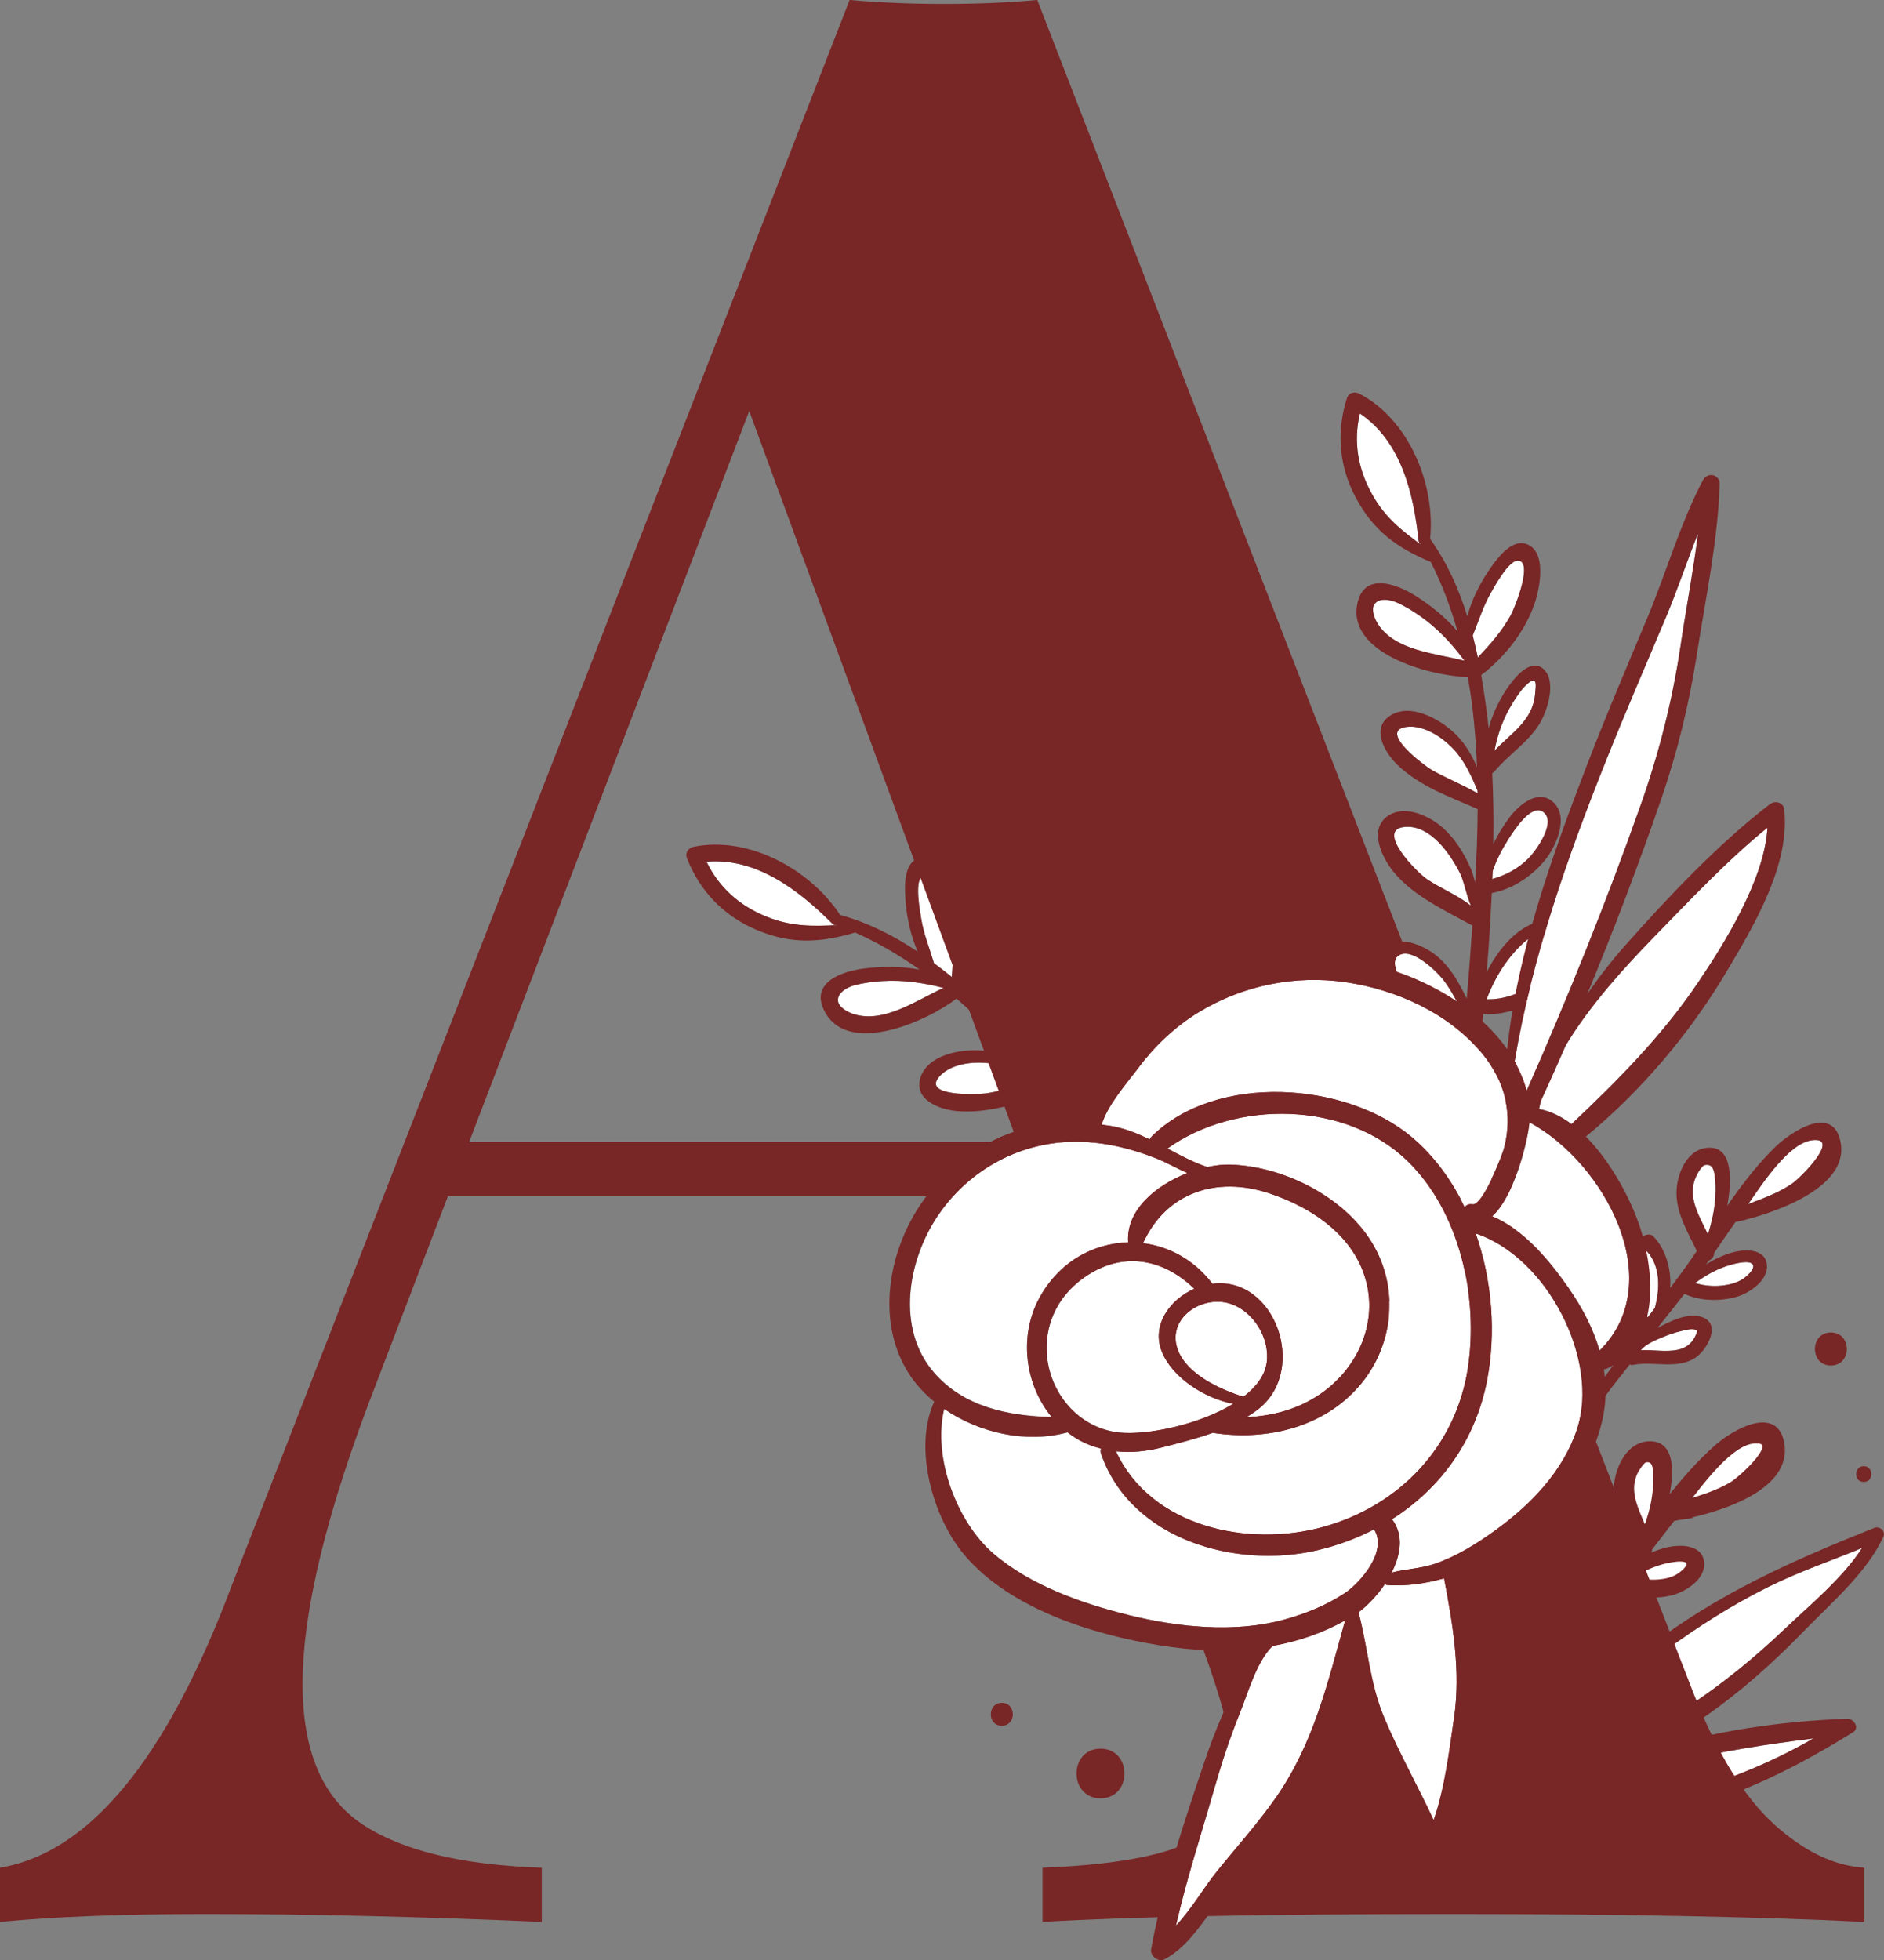 <?xml version="1.0" encoding="UTF-8"?> <svg xmlns="http://www.w3.org/2000/svg" xmlns:xlink="http://www.w3.org/1999/xlink" xmlns:xodm="http://www.corel.com/coreldraw/odm/2003" xml:space="preserve" width="36.185mm" height="37.633mm" version="1.1" style="shape-rendering:geometricPrecision; text-rendering:geometricPrecision; image-rendering:optimizeQuality; fill-rule:evenodd; clip-rule:evenodd" viewBox="0 0 349.66 363.65"><rect x="0" y="0" width="349.66" height="363.65" fill="#808080" stroke="none"/> <defs> <style type="text/css"> .str0 {stroke:#792626;stroke-width:0.74;stroke-miterlimit:22.926} .fil1 {fill:#792626;fill-rule:nonzero} .fil0 {fill:white;fill-rule:nonzero} </style> </defs> <g id="Слой_x0020_1">  <g id="_2621974092544"> <path class="fil0" d="M313.23 316.65c6.43,-4.2 12.46,-9.16 18.01,-14.44 4.28,-4.07 10.83,-9.46 14.34,-15.01 -5.77,2.39 -11.69,4.39 -17.31,7.18 -6.84,3.4 -13.3,7.49 -19.43,12.03 -11.41,8.45 -24.16,19.05 -31.02,31.89 4.78,-3.1 9.03,-7.02 14,-9.9 7.05,-4.08 14.58,-7.3 21.4,-11.76z"></path> <path class="fil0" d="M287.17 335.95c7.32,-1.39 15.37,-1 22.45,-2.68 9.4,-2.23 18.53,-5.92 26.95,-10.73 -17.22,2.14 -34.04,5.14 -49.4,13.41z"></path> <path class="fil1" d="M309.62 333.27c-7.08,1.68 -15.13,1.29 -22.45,2.68 15.36,-8.26 32.18,-11.26 49.4,-13.41 -8.42,4.81 -17.55,8.49 -26.95,10.73zm-0.78 -26.85c6.13,-4.54 12.59,-8.63 19.43,-12.03 5.62,-2.79 11.54,-4.8 17.31,-7.18 -3.52,5.54 -10.07,10.94 -14.34,15.01 -5.55,5.28 -11.58,10.25 -18.01,14.44 -6.83,4.46 -14.36,7.68 -21.4,11.76 -4.97,2.88 -9.22,6.8 -14,9.9 6.86,-12.85 19.61,-23.44 31.02,-31.89zm33.92 12.47c-11.89,0.42 -25.11,2.22 -37.35,6.21 3.67,-1.99 7.3,-4.05 10.74,-6.42 6.71,-4.62 12.91,-10.15 18.58,-16 5.03,-5.19 11.79,-10.92 14.82,-17.58 0.47,-1.04 -0.72,-2.01 -1.69,-1.63 -15.2,6.08 -29.15,12.23 -42.21,22.34 -6.13,4.74 -11.96,9.92 -17.21,15.62 -4.81,5.22 -10.61,11.43 -12.95,18.27 -0.03,0.01 -0.06,0.03 -0.09,0.05 -0.63,0.35 -0.42,1.35 0.37,1.25 1.31,-0.17 2.57,-0.55 3.81,-1.02 0.17,0.11 0.39,0.16 0.65,0.11 11.51,-2.42 23.2,-1.7 34.6,-5.02 10.39,-3.03 19.87,-7.99 29.04,-13.65 1.39,-0.86 0.13,-2.61 -1.12,-2.56z"></path> <path class="fil0" d="M306.94 277.92c0.21,-1.41 0.35,-2.86 0.27,-4.29 -0.05,-0.97 -0.01,-2.98 -1.78,-2.68 -0.49,0.09 -1.23,1.2 -1.46,1.58 -2.38,3.85 -0.15,7.56 1.35,11.28 0.01,-0.02 0.02,-0.03 0.04,-0.05 0.69,-1.89 1.28,-3.8 1.59,-5.84z"></path> <path class="fil0" d="M325.49 267.44c-4.25,0.35 -9.36,7.26 -12.41,11.17 2.82,-0.92 5.56,-1.69 8.25,-3.29 1.86,-1.1 9.79,-8.35 4.16,-7.88z"></path> <path class="fil0" d="M307.88 293.41c1.17,-0.1 2.38,-0.37 3.41,-0.95 0.63,-0.36 2.26,-1.56 2.1,-2.42 -0.28,-1.39 -4.46,-0.3 -5.11,-0.11 -2.09,0.61 -4.02,1.58 -5.82,2.77 1.73,0.62 3.55,0.87 5.43,0.71z"></path> <path class="fil0" d="M298.56 304.88c1.6,-0.24 2.85,-1.19 3.53,-2.67 0.3,-0.66 0.35,-0.6 -0.01,-0.82 -0.63,-0.4 -2.1,-0.04 -2.76,0.07 -1.23,0.21 -2.45,0.57 -3.61,0.99 -1,0.36 -3.1,1.06 -4.01,2.14 2.29,0.01 4.57,0.64 6.86,0.3z"></path> <path class="fil0" d="M293.81 286.3c-4.41,2.3 -2.89,8.49 -0.49,12.28 0.47,-0.55 0.93,-1.12 1.41,-1.67 1.14,-3.51 1.5,-7.67 -0.92,-10.61z"></path> <path class="fil1 str0" d="M308.27 289.93c0.65,-0.19 4.83,-1.28 5.11,0.11 0.17,0.86 -1.47,2.06 -2.1,2.42 -1.03,0.59 -2.24,0.85 -3.41,0.95 -1.88,0.16 -3.7,-0.09 -5.43,-0.71 1.8,-1.19 3.73,-2.16 5.82,-2.77zm-8.95 11.53c0.66,-0.11 2.13,-0.46 2.76,-0.07 0.35,0.22 0.31,0.16 0.01,0.82 -0.68,1.48 -1.93,2.43 -3.53,2.67 -2.29,0.34 -4.57,-0.28 -6.86,-0.3 0.91,-1.08 3.01,-1.78 4.01,-2.14 1.17,-0.42 2.39,-0.78 3.61,-0.99zm-5.52 -15.16c2.42,2.94 2.06,7.09 0.92,10.61 -0.48,0.55 -0.94,1.11 -1.41,1.67 -2.4,-3.78 -3.92,-9.97 0.49,-12.28zm10.16 -13.77c0.23,-0.38 0.97,-1.49 1.46,-1.58 1.77,-0.3 1.73,1.7 1.78,2.68 0.08,1.43 -0.06,2.88 -0.27,4.29 -0.31,2.04 -0.9,3.95 -1.59,5.84 -0.01,0.01 -0.03,0.03 -0.04,0.05 -1.49,-3.71 -3.72,-7.43 -1.35,-11.28zm21.53 -5.08c5.63,-0.47 -2.3,6.78 -4.16,7.88 -2.69,1.6 -5.43,2.37 -8.25,3.29 3.05,-3.91 8.16,-10.81 12.41,-11.17zm-14.59 14.32c6.02,-0.98 20.83,-4.8 19.96,-13.39 -0.77,-7.63 -9.11,-2.75 -12.14,-0.1 -3.57,3.11 -6.63,6.71 -9.54,10.44 1.36,-5.61 1.38,-11.56 -3.62,-10.9 -3.69,0.48 -5.57,5.04 -5.67,8.28 -0.12,3.73 1.77,7.25 3.18,10.66 -0.31,0.42 -0.63,0.83 -0.94,1.24 -1.41,1.82 -2.89,3.6 -4.39,5.37 0.46,-3.49 -0.45,-7.26 -2.58,-9.75 -0.32,-0.38 -0.91,-0.45 -1.36,-0.34 -7.83,1.98 -6.82,12.46 -2.37,17.53 -1.38,1.66 -2.74,3.33 -4.04,5.06 -2.37,3.14 -8,8.81 -8.07,13.13 -0.01,0.9 1.41,1.06 1.58,0.16 0.71,-3.74 6.04,-9.05 8.57,-12.04 0.18,0.09 0.38,0.15 0.62,0.12 3.93,-0.59 8.39,1.5 11.96,-0.93 1.97,-1.35 4.75,-5.66 1.44,-7.18 -2.54,-1.17 -6.19,0.4 -8.49,1.53 1.78,-2.02 3.57,-4.04 5.34,-6.07 2.82,1.55 6.63,1.78 9.66,1.08 2.52,-0.58 6.35,-2.89 5.89,-5.98 -0.38,-2.54 -3.56,-2.72 -5.55,-2.41 -1.93,0.31 -3.87,1.07 -5.67,2.09 0.18,-0.24 0.37,-0.47 0.56,-0.71 0.56,-0.15 1.01,-0.64 1.05,-1.34 1.43,-1.85 2.84,-3.72 4.3,-5.55 0.11,0.01 0.21,0.02 0.34,0z"></path> <path class="fil0" d="M244.5 278.14c2.31,-0.89 4.22,-3 5.07,-5.33 0.68,-1.84 -0.48,-5.38 -2.39,-2.89 -1.35,1.78 -1.89,4.33 -2.35,6.47 -0.12,0.57 -0.25,1.16 -0.36,1.76 0.01,-0 0.02,-0.01 0.02,-0.01z"></path> <path class="fil0" d="M207.4 204.41c0.22,-1.96 -0.11,-8.81 -3.36,-8.53 -2.7,0.23 -1.94,6.35 -1.75,8.05 0.24,2.12 0.68,4.33 1.45,6.39 0.29,0.38 0.58,0.78 0.87,1.17 1.48,-2.09 2.48,-4.43 2.79,-7.07z"></path> <path class="fil0" d="M176.45 171.36c-0.29,-1.61 -3.09,-10.65 -5.4,-8.71 -1.29,1.08 -0.33,6.32 -0.08,7.81 0.48,2.85 1.55,5.48 2.36,8.22 1.12,0.83 2.22,1.69 3.31,2.57 0.26,-3.3 0.39,-6.62 -0.19,-9.9z"></path> <path class="fil0" d="M215.27 233.93c-1.85,-0.85 -3.79,-1.65 -5.77,-2.15 -1.85,-0.47 -8.71,-1.2 -9.49,1.78 -0.5,1.95 3.26,3.3 4.59,3.55 1.74,0.33 3.56,0.18 5.29,-0.14 2.42,-0.44 4.67,-1.55 7,-2.26 -0.51,-0.23 -1.02,-0.5 -1.62,-0.78z"></path> <path class="fil0" d="M186.92 179c-0.31,1.46 -0.14,3.06 0.03,4.51 0.39,3.32 1.43,6.38 3,9.25 0.29,-4.4 2.02,-8.76 -0.76,-12.89 -0.78,-1.16 -1.81,-3.03 -2.27,-0.88z"></path> <path class="fil0" d="M163.76 182.02c-1.76,0.11 -3.53,0.34 -5.23,0.79 -1.18,0.31 -3.3,1.39 -2.99,3.03 0.21,1.12 1.86,1.98 2.85,2.3 5.58,1.8 11.61,-2.5 16.71,-4.85 -3.73,-0.95 -7.45,-1.51 -11.34,-1.27z"></path> <path class="fil0" d="M185.88 214.24c-3.93,3.87 7.06,5.11 9.28,4.91 3.11,-0.28 6.32,-1.28 9.48,-1.32 -1.93,-1.02 -3.95,-2.76 -5.19,-3.32 -3.7,-1.69 -10.13,-3.64 -13.57,-0.27z"></path> <path class="fil0" d="M218.94 213.28c-2.65,0.44 -2.66,6.15 -2.61,7.91 0.07,2.85 0.64,5.61 1.52,8.3 2.58,-1.99 4.39,-4.94 5,-8.14 0.29,-1.54 0.28,-3.19 -0.31,-4.66 -0.48,-1.2 -2.04,-3.65 -3.59,-3.4z"></path> <path class="fil0" d="M154.44 171.34c-6.29,-6.27 -14.11,-12.25 -23.31,-11.46 2.32,4.8 6.11,8.18 11.21,10.23 4.61,1.85 8.55,1.75 13.02,1.53 -0.03,-0.02 -0.07,-0.03 -0.11,-0.05 -0.27,0.06 -0.55,0.01 -0.81,-0.25z"></path> <path class="fil0" d="M232.22 242.41c0.61,-1.41 0.83,-2.85 0.46,-4.35 -0.18,-0.72 -0.97,-3.22 -2.01,-2.99 -2.08,0.45 -2.53,5.38 -2.66,6.93 -0.13,1.49 -0,3 0.08,4.5 0.24,0.41 0.48,0.81 0.72,1.21 1.11,-1.78 2.56,-3.35 3.41,-5.29z"></path> <path class="fil0" d="M240.33 284.53c-0.51,-0.08 -2.9,-0.42 -3.16,0.2 -0.12,0.29 0.52,0.96 0.72,1.11 0.69,0.5 1.74,0.53 2.56,0.56 1.15,0.04 2.38,-0.13 3.57,-0.12 -0.05,-0.13 -0.09,-0.25 -0.14,-0.38 -0.95,-0.81 -2.38,-1.2 -3.54,-1.38z"></path> <path class="fil0" d="M238.41 265.38c1.61,-1.3 3.2,-2.69 4.15,-4.55 0.93,-1.84 1.04,-5.83 -1.77,-6.24 -3.38,-0.5 -3.53,5.23 -3.24,9.09 0.29,0.57 0.58,1.14 0.87,1.71z"></path> <path class="fil0" d="M232.93 268.07c-1.56,-0.54 -11.07,-2.04 -7.9,1.79 3.24,3.91 8.17,0.89 12.43,0.72 -0.04,-0.1 -0.09,-0.2 -0.13,-0.29 -1.48,-0.42 -3.17,-1.79 -4.39,-2.22z"></path> <path class="fil0" d="M184.84 197.47c-3.21,-0.68 -7.99,-0.41 -10.39,2.14 -3.68,3.89 7.07,3.51 8.87,3.2 3.09,-0.52 6.07,-1.47 9.15,-1.96 -0.1,-0.13 -0.21,-0.25 -0.31,-0.37 -2.33,-1.26 -4.73,-2.47 -7.32,-3.01z"></path> <path class="fil0" d="M227.46 253.13c-1.34,-0.74 -2.76,-1.36 -4.2,-1.87 -1.32,-0.47 -8.98,-2.88 -9.34,-0.13 -0.34,2.65 5.39,3.84 7.05,4.08 2.64,0.39 5.55,0.27 7.94,-1.05 -0.04,-0.08 -0.09,-0.16 -0.13,-0.23 -0.45,-0.23 -0.87,-0.56 -1.32,-0.81z"></path> <path class="fil1" d="M222.53 216.68c0.59,1.47 0.61,3.12 0.31,4.66 -0.61,3.2 -2.42,6.15 -5,8.14 -0.88,-2.68 -1.45,-5.45 -1.52,-8.3 -0.04,-1.76 -0.03,-7.47 2.61,-7.91 1.55,-0.26 3.12,2.2 3.59,3.4zm5.48 25.31c0.13,-1.54 0.59,-6.48 2.66,-6.93 1.03,-0.23 1.83,2.28 2.01,2.99 0.37,1.5 0.15,2.94 -0.46,4.35 -0.85,1.94 -2.3,3.51 -3.41,5.29 -0.24,-0.41 -0.48,-0.81 -0.72,-1.21 -0.09,-1.5 -0.21,-3 -0.08,-4.5zm12.77 12.59c2.81,0.41 2.7,4.4 1.77,6.24 -0.94,1.86 -2.54,3.26 -4.15,4.55 -0.29,-0.57 -0.58,-1.14 -0.87,-1.71 -0.29,-3.86 -0.14,-9.59 3.24,-9.09zm-0.34 31.82c-0.81,-0.03 -1.87,-0.06 -2.56,-0.56 -0.2,-0.15 -0.85,-0.82 -0.72,-1.11 0.27,-0.62 2.65,-0.28 3.16,-0.2 1.16,0.18 2.59,0.57 3.54,1.38 0.05,0.13 0.09,0.25 0.14,0.38 -1.19,-0.01 -2.41,0.16 -3.57,0.12zm-15.41 -16.55c-3.17,-3.82 6.34,-2.32 7.9,-1.79 1.22,0.42 2.92,1.8 4.39,2.22 0.04,0.09 0.09,0.2 0.13,0.29 -4.25,0.17 -9.18,3.19 -12.43,-0.72zm-4.06 -14.64c-1.66,-0.24 -7.39,-1.43 -7.05,-4.08 0.36,-2.76 8.02,-0.34 9.34,0.13 1.44,0.51 2.86,1.13 4.2,1.87 0.45,0.25 0.87,0.57 1.32,0.81 0.05,0.08 0.09,0.15 0.13,0.23 -2.39,1.32 -5.3,1.44 -7.94,1.05zm-37.65 -52.4c-1.8,0.31 -12.54,0.69 -8.87,-3.2 2.41,-2.55 7.18,-2.82 10.39,-2.14 2.58,0.54 4.99,1.75 7.32,3.01 0.1,0.13 0.21,0.25 0.31,0.37 -3.08,0.49 -6.06,1.43 -9.15,1.96zm-40.98 -32.71c-5.1,-2.04 -8.89,-5.43 -11.21,-10.23 9.2,-0.79 17.02,5.19 23.31,11.46 0.26,0.26 0.54,0.31 0.81,0.25 0.04,0.02 0.07,0.03 0.11,0.05 -4.47,0.22 -8.41,0.32 -13.02,-1.53zm28.64 0.37c-0.25,-1.49 -1.21,-6.73 0.08,-7.81 2.31,-1.95 5.11,7.1 5.4,8.71 0.58,3.28 0.45,6.6 0.19,9.9 -1.08,-0.89 -2.18,-1.74 -3.31,-2.57 -0.81,-2.74 -1.89,-5.37 -2.36,-8.22zm31.32 33.46c-0.19,-1.7 -0.95,-7.82 1.75,-8.05 3.26,-0.28 3.59,6.57 3.36,8.53 -0.31,2.64 -1.31,4.98 -2.79,7.07 -0.29,-0.39 -0.58,-0.78 -0.87,-1.17 -0.78,-2.05 -1.21,-4.27 -1.45,-6.39zm44.89 65.99c1.91,-2.49 3.07,1.04 2.39,2.89 -0.85,2.32 -2.76,4.44 -5.07,5.33 -0.01,0 -0.01,0.01 -0.02,0.01 0.12,-0.6 0.24,-1.2 0.36,-1.76 0.45,-2.13 0.99,-4.69 2.35,-6.47zm-42.57 -32.81c-1.33,-0.25 -5.1,-1.6 -4.59,-3.55 0.77,-2.98 7.64,-2.25 9.49,-1.78 1.97,0.5 3.92,1.3 5.77,2.15 0.6,0.28 1.11,0.55 1.62,0.78 -2.33,0.71 -4.57,1.82 -7,2.26 -1.73,0.32 -3.55,0.47 -5.29,0.14zm-9.45 -17.96c-2.22,0.2 -13.2,-1.05 -9.28,-4.91 3.44,-3.38 9.87,-1.43 13.57,0.27 1.23,0.56 3.26,2.3 5.19,3.32 -3.16,0.04 -6.37,1.05 -9.48,1.32zm-36.77 -31.01c-0.99,-0.32 -2.63,-1.19 -2.85,-2.3 -0.31,-1.64 1.81,-2.71 2.99,-3.03 1.7,-0.45 3.48,-0.69 5.23,-0.79 3.89,-0.24 7.61,0.31 11.34,1.27 -5.11,2.35 -11.13,6.65 -16.71,4.85zm28.56 -4.63c-0.17,-1.46 -0.34,-3.06 -0.03,-4.51 0.46,-2.15 1.48,-0.28 2.27,0.88 2.78,4.13 1.05,8.48 0.76,12.89 -1.56,-2.87 -2.61,-5.94 -3,-9.25zm27.5 32.97c-0.59,2.95 -0.42,6.08 0.25,9.12 -0.79,-1.14 -1.55,-2.29 -2.35,-3.42 -2.03,-2.88 -4.08,-5.75 -6.17,-8.6 2.55,-3 3.83,-7.18 3.82,-11.04 -0,-3.25 -1.58,-9.13 -5.7,-9.24 -3.68,-0.1 -4.52,4.5 -4.4,7.3 0.07,1.82 0.32,3.78 0.77,5.72 -2.7,-3.44 -5.5,-6.81 -8.42,-10.06 0.06,-0.15 0.11,-0.32 0.11,-0.51 0.05,-3.98 1.41,-8.01 0.95,-11.98 -0.33,-2.81 -2.41,-8.27 -5.81,-8.51 -2.98,-0.21 -3.15,3.88 -3.08,5.94 0.12,3.1 0.83,6.14 2.03,8.98 -0.26,-0.26 -0.51,-0.52 -0.77,-0.78 -2.09,-2.02 -4.25,-4.05 -6.48,-6 1.3,-5.37 1.22,-11.52 -0.73,-16.72 -1.01,-2.68 -4.19,-8.71 -7.97,-7.48 -3.06,1 -2.61,6.05 -2.4,8.47 0.25,2.84 0.96,6.06 2.22,8.89 -4.46,-2.97 -9.23,-5.39 -14.41,-6.81 -5.58,-8.48 -16.96,-14.71 -27.16,-12.65 -0.96,0.19 -1.66,1.09 -1.28,2.08 2.38,6.13 6.8,10.73 12.88,13.32 6.4,2.72 11.79,2.44 18.27,0.54 0.03,-0.01 0.04,-0.02 0.07,-0.03 4.23,1.88 8.21,4.22 11.99,6.89 -3.42,-0.68 -7.11,-0.6 -10.26,-0.22 -3.96,0.49 -10.02,2.46 -7.53,7.68 4.19,8.81 19.07,2.19 24.62,-2.09 4.2,3.64 8.13,7.66 11.85,11.91 -2.3,-1.22 -4.75,-2.13 -7.43,-2.29 -3.76,-0.23 -9.63,0.8 -11.07,4.92 -1.46,4.17 3.43,6.04 6.68,6.33 5.73,0.52 11.34,-1.5 16.8,-3 2.86,3.57 5.6,7.23 8.24,10.88 -0.75,-0.57 -1.49,-1.1 -2.23,-1.49 -2.77,-1.44 -5.86,-2.52 -9,-2.63 -3.29,-0.12 -8.13,1.14 -9.15,4.78 -1.18,4.22 4.03,6.62 7.32,7.33 5.59,1.2 12.13,-0.44 17.68,-1.47 1.29,1.84 2.56,3.67 3.81,5.47 1.32,1.89 2.63,3.81 3.93,5.74 -0.07,-0.03 -0.14,-0.08 -0.2,-0.1 -1.36,-0.63 -2.73,-1.22 -4.16,-1.69 -2.1,-0.68 -4.26,-1.06 -6.46,-0.79 -2.69,0.32 -7.07,1.71 -6.7,5.18 0.41,3.84 5.5,5.49 8.71,5.62 3.65,0.15 8.92,-0.79 12.31,-2.93 2.91,4.46 5.74,8.99 8.45,13.6 -0.78,-0.42 -1.58,-0.81 -2.4,-1.16 -2.09,-0.87 -4.34,-1.57 -6.6,-1.84 -2.96,-0.35 -7.41,0.45 -6.44,4.44 0.87,3.59 5.25,5.09 8.43,5.68 3.36,0.63 7.46,0.69 10.24,-1.5 2.11,3.8 4.12,7.65 6.02,11.55 -2.16,-1.32 -4.36,-2.41 -7.03,-2.88 -2.86,-0.5 -7.84,-0.16 -7.64,3.85 0.17,3.42 4.11,5.76 7.17,6.06 3.49,0.34 6.66,-1.7 10.03,-1.65 1.52,3.35 2.95,6.75 4.27,10.18 -0.84,-0.39 -1.74,-0.67 -2.57,-0.86 -1.63,-0.37 -4.16,-0.61 -5.26,1 -1.3,1.92 0.61,4.32 2.41,4.99 1.25,0.46 2.61,0.5 3.93,0.46 1.12,-0.03 2.32,-0.07 3.45,-0.24 1.15,3.31 2.19,6.64 3.11,10.02 0.45,1.65 3.28,0.98 2.92,-0.7 -1.29,-6.12 -3.3,-12.05 -5.68,-17.85 3.06,-0.63 5.69,-4.37 6.54,-7.13 0.75,-2.47 -0.25,-6.33 -3.47,-6.26 -2.74,0.06 -3.86,3.72 -4.44,5.83 -0.24,0.87 -0.47,1.82 -0.67,2.79 -1.19,-2.65 -2.44,-5.27 -3.72,-7.86 2.67,-1.8 5.26,-4.42 6,-7.6 0.68,-2.9 -0.61,-6.5 -3.63,-7.51 -2.79,-0.93 -5.03,1.26 -5.68,3.8 -0.32,1.27 -0.42,2.61 -0.42,3.96 -1.77,-3.41 -3.6,-6.76 -5.5,-10.08 0.03,-0.03 0.08,-0.03 0.11,-0.06 2.4,-2.67 5.08,-6.15 5.28,-9.88 0.14,-2.63 -1.28,-7.72 -4.62,-7.78 -2.98,-0.06 -4.27,3.9 -4.68,6.22 -0.26,1.49 -0.27,3.03 -0.2,4.56 -2.29,-3.78 -4.65,-7.53 -7.09,-11.22 0.06,-0.03 0.12,-0.04 0.18,-0.08 3.62,-2.68 6.13,-7.11 6.36,-11.63 0.18,-3.59 -1.69,-8.5 -5.67,-9.33 -3.3,-0.69 -4.93,2.91 -5.46,5.54z"></path> <path class="fil1" d="M139.05 76.27l-51.99 135.62 101.78 0 -49.78 -135.62zm190.3 262.28c5.56,4.99 11.12,7.65 16.68,7.97l0 10.06c-20.11,-0.98 -45.54,-1.47 -76.27,-1.47 -34.33,0 -59.76,0.49 -76.27,1.47l0 -10.06c12.59,-0.49 21.62,-2.04 27.1,-4.66 5.48,-2.61 8.22,-7.19 8.22,-13.73 0,-5.07 -2.05,-13 -6.13,-23.79l-30.17 -82.4 -109.38 0 -13.24 34.58c-9.16,23.54 -13.73,42.18 -13.73,55.92 0,12.42 3.68,21.09 11.04,25.99 7.36,4.9 18.47,7.6 33.35,8.09l0 10.06c-22.56,-0.98 -43.33,-1.47 -62.29,-1.47 -15.37,0 -28.12,0.49 -38.26,1.47l0 -10.06c16.68,-2.78 31.06,-20.35 43.16,-52.73l114.53 -293.8c5.39,0.49 11.19,0.74 17.41,0.74 6.54,0 12.34,-0.25 17.41,-0.74l121.89 314.4c4.41,11.12 9.4,19.17 14.96,24.16z"></path> <path class="fil0" d="M318.27 223.04c0.14,-1.42 0.19,-2.87 0.03,-4.3 -0.11,-0.97 -0.17,-2.97 -1.93,-2.57 -0.49,0.11 -1.16,1.26 -1.37,1.66 -2.16,3.97 0.27,7.56 1.96,11.18 0.01,-0.02 0.02,-0.03 0.04,-0.05 0.58,-1.93 1.07,-3.86 1.26,-5.92z"></path> <path class="fil0" d="M336.23 211.56c-4.23,0.59 -8.96,7.77 -11.78,11.84 2.76,-1.07 5.46,-1.99 8.06,-3.74 1.8,-1.2 9.31,-8.88 3.72,-8.1z"></path> <path class="fil0" d="M320.06 238.46c1.16,-0.17 2.35,-0.5 3.35,-1.14 0.6,-0.39 2.17,-1.69 1.96,-2.53 -0.35,-1.37 -4.47,-0.05 -5.11,0.17 -2.06,0.72 -3.93,1.8 -5.66,3.09 1.76,0.52 3.59,0.67 5.46,0.41z"></path> <path class="fil0" d="M311.4 250.42c1.58,-0.33 2.78,-1.35 3.38,-2.86 0.27,-0.67 0.31,-0.61 -0.06,-0.82 -0.65,-0.36 -2.1,0.07 -2.76,0.22 -1.21,0.28 -2.41,0.7 -3.55,1.18 -0.98,0.41 -3.03,1.23 -3.89,2.36 2.29,-0.12 4.6,0.39 6.87,-0.08z"></path> <path class="fil0" d="M305.62 232.13c-4.27,2.54 -2.41,8.64 0.19,12.28 0.44,-0.58 0.87,-1.16 1.32,-1.74 0.94,-3.57 1.08,-7.74 -1.5,-10.54z"></path> <path class="fil1" d="M320.27 234.96c0.64,-0.23 4.76,-1.55 5.11,-0.17 0.22,0.84 -1.35,2.14 -1.96,2.53 -1,0.64 -2.19,0.97 -3.35,1.14 -1.87,0.27 -3.7,0.12 -5.46,-0.41 1.73,-1.29 3.6,-2.36 5.66,-3.09zm-8.3 12.01c0.66,-0.15 2.11,-0.59 2.76,-0.22 0.37,0.2 0.32,0.14 0.06,0.82 -0.6,1.52 -1.79,2.54 -3.38,2.86 -2.27,0.47 -4.58,-0.03 -6.87,0.08 0.85,-1.13 2.91,-1.94 3.89,-2.36 1.14,-0.48 2.34,-0.91 3.55,-1.18zm-6.34 -14.84c2.58,2.81 2.45,6.97 1.5,10.54 -0.44,0.58 -0.88,1.16 -1.32,1.74 -2.6,-3.64 -4.46,-9.74 -0.19,-12.28zm9.38 -14.31c0.22,-0.4 0.89,-1.55 1.37,-1.66 1.75,-0.4 1.82,1.61 1.93,2.57 0.16,1.43 0.1,2.88 -0.03,4.3 -0.19,2.06 -0.68,3.99 -1.26,5.92 -0.01,0.02 -0.02,0.03 -0.04,0.05 -1.69,-3.62 -4.12,-7.21 -1.96,-11.18zm21.22 -6.26c5.59,-0.78 -1.93,6.9 -3.72,8.1 -2.59,1.74 -5.3,2.67 -8.06,3.74 2.82,-4.07 7.55,-11.25 11.78,-11.84zm-13.78 15.1c5.95,-1.32 20.53,-5.95 19.2,-14.47 -1.19,-7.57 -9.24,-2.24 -12.13,0.57 -3.4,3.3 -6.26,7.06 -8.95,10.95 1.05,-5.68 0.74,-11.61 -4.22,-10.68 -3.65,0.69 -5.28,5.33 -5.2,8.58 0.09,3.73 2.16,7.14 3.77,10.47 -0.29,0.43 -0.58,0.86 -0.87,1.29 -1.31,1.9 -2.69,3.76 -4.08,5.6 0.27,-3.5 -0.85,-7.23 -3.12,-9.59 -0.34,-0.36 -0.93,-0.4 -1.37,-0.26 -7.72,2.41 -6.13,12.82 -1.41,17.63 -1.29,1.73 -2.55,3.48 -3.76,5.28 -2.2,3.27 -7.5,9.24 -7.33,13.56 0.04,0.9 1.47,0.98 1.59,0.07 0.5,-3.77 5.53,-9.37 7.89,-12.5 0.18,0.08 0.38,0.13 0.63,0.08 3.89,-0.8 8.46,1.04 11.89,-1.58 1.89,-1.46 4.43,-5.91 1.04,-7.25 -2.6,-1.03 -6.16,0.74 -8.4,1.99 1.67,-2.12 3.35,-4.23 5,-6.35 2.9,1.39 6.71,1.41 9.7,0.55 2.48,-0.72 6.18,-3.24 5.55,-6.3 -0.52,-2.51 -3.7,-2.52 -5.68,-2.09 -1.91,0.42 -3.8,1.28 -5.55,2.39 0.17,-0.25 0.35,-0.49 0.52,-0.74 0.55,-0.18 0.97,-0.69 0.97,-1.39 1.32,-1.93 2.64,-3.87 3.99,-5.78 0.11,0 0.22,0.01 0.34,-0.01z"></path> <path class="fil0" d="M265.95 239.97c2.36,0.76 5.16,0.33 7.3,-0.94 1.69,-1.01 3.01,-4.49 -0.04,-3.75 -2.17,0.52 -4.2,2.17 -5.89,3.54 -0.45,0.37 -0.92,0.75 -1.39,1.14 0.01,0 0.02,0 0.03,0z"></path> <path class="fil0" d="M283.58 159.35c1.41,-1.38 5.47,-6.91 2.76,-8.74 -2.24,-1.52 -5.51,3.7 -6.43,5.15 -1.15,1.8 -2.21,3.79 -2.89,5.88 -0.02,0.48 -0.04,0.97 -0.06,1.45 2.47,-0.69 4.72,-1.88 6.62,-3.74z"></path> <path class="fil0" d="M280.36 114.18c0.79,-1.43 4.31,-10.21 1.29,-10.16 -1.69,0.03 -4.24,4.7 -4.99,6.02 -1.43,2.52 -2.25,5.24 -3.34,7.87 0.35,1.35 0.66,2.71 0.95,4.08 2.28,-2.4 4.47,-4.89 6.09,-7.81z"></path> <path class="fil0" d="M271.1 187.23c-0.9,-1.83 -1.91,-3.67 -3.13,-5.3 -1.14,-1.53 -6.01,-6.42 -8.49,-4.59 -1.62,1.2 0.45,4.62 1.33,5.65 1.15,1.35 2.66,2.38 4.2,3.22 2.16,1.18 4.61,1.73 6.86,2.65 -0.25,-0.5 -0.47,-1.03 -0.77,-1.63z"></path> <path class="fil0" d="M283.68 126.72c-1.16,0.93 -2.04,2.28 -2.82,3.52 -1.79,2.82 -2.91,5.86 -3.5,9.07 3,-3.24 7.09,-5.53 7.53,-10.48 0.12,-1.4 0.51,-3.49 -1.21,-2.11z"></path> <path class="fil0" d="M263.79 114.47c-1.43,-1.02 -2.95,-1.96 -4.56,-2.68 -1.11,-0.5 -3.44,-1 -4.23,0.47 -0.54,1 0.19,2.71 0.76,3.58 3.2,4.92 10.59,5.37 16.04,6.76 -2.29,-3.09 -4.83,-5.86 -8.01,-8.13z"></path> <path class="fil0" d="M260.68 153.43c-5.48,0.53 2.26,8.42 4.11,9.66 2.59,1.74 5.71,2.99 8.2,4.94 -0.85,-2 -1.33,-4.64 -1.93,-5.85 -1.81,-3.64 -5.58,-9.21 -10.37,-8.75z"></path> <path class="fil0" d="M286.95 173.51c-2.33,-1.33 -5.94,3.1 -7.01,4.49 -1.74,2.25 -3.04,4.77 -4.05,7.4 3.25,0.08 6.52,-1.07 9.01,-3.17 1.2,-1.02 2.22,-2.3 2.69,-3.82 0.38,-1.23 0.72,-4.13 -0.65,-4.9z"></path> <path class="fil0" d="M263.28 100.3c-0.94,-8.83 -3.24,-18.4 -10.89,-23.59 -1.22,5.19 -0.41,10.21 2.27,15.01 2.41,4.34 5.55,6.74 9.15,9.39 -0.02,-0.03 -0.04,-0.07 -0.06,-0.11 -0.24,-0.12 -0.43,-0.34 -0.47,-0.71z"></path> <path class="fil0" d="M278.92 204.49c1.36,-0.71 2.44,-1.68 3.1,-3.09 0.31,-0.67 1.27,-3.12 0.33,-3.59 -1.89,-0.96 -5.36,2.59 -6.43,3.7 -1.04,1.08 -1.89,2.33 -2.77,3.55 -0.07,0.46 -0.13,0.93 -0.2,1.39 1.98,-0.68 4.1,-0.99 5.98,-1.96z"></path> <path class="fil0" d="M258.68 242.31c-0.34,-0.38 -1.98,-2.15 -2.59,-1.83 -0.28,0.15 -0.2,1.07 -0.14,1.32 0.22,0.82 1.02,1.51 1.63,2.05 0.87,0.76 1.93,1.4 2.84,2.15 0.04,-0.13 0.09,-0.25 0.13,-0.38 -0.23,-1.24 -1.09,-2.43 -1.88,-3.3z"></path> <path class="fil0" d="M269.25 226.24c2.07,0 4.19,-0.07 6.09,-0.92 1.88,-0.85 4.48,-3.88 2.55,-5.97 -2.31,-2.52 -6.03,1.83 -8.24,5.02 -0.14,0.62 -0.27,1.25 -0.4,1.87z"></path> <path class="fil0" d="M263.31 224.87c-0.88,-1.4 -7.31,-8.56 -7.26,-3.58 0.06,5.08 5.79,5.83 9.2,8.38 0.02,-0.1 0.05,-0.21 0.08,-0.31 -0.89,-1.25 -1.33,-3.38 -2.02,-4.49z"></path> <path class="fil0" d="M270.43 139.75c-2.07,-2.55 -5.95,-5.35 -9.42,-4.88 -5.31,0.7 3.28,7.18 4.87,8.08 2.73,1.54 5.64,2.68 8.34,4.24 0,-0.16 -0,-0.32 -0.01,-0.49 -1.01,-2.45 -2.12,-4.9 -3.78,-6.94z"></path> <path class="fil0" d="M268.47 209.82c-0.58,-1.41 -1.29,-2.79 -2.08,-4.09 -0.73,-1.19 -5.16,-7.9 -7.17,-5.98 -1.94,1.84 1.76,6.38 2.89,7.61 1.8,1.97 4.15,3.71 6.83,4.19 0.01,-0.09 0.03,-0.18 0.04,-0.26 -0.2,-0.46 -0.32,-0.98 -0.51,-1.46z"></path> <path class="fil1" d="M287.6 178.41c-0.47,1.52 -1.5,2.81 -2.69,3.82 -2.49,2.1 -5.76,3.25 -9.01,3.17 1.01,-2.64 2.31,-5.15 4.05,-7.4 1.07,-1.39 4.68,-5.82 7.01,-4.49 1.37,0.78 1.03,3.67 0.65,4.9zm-11.69 23.11c1.08,-1.12 4.54,-4.66 6.43,-3.7 0.94,0.48 -0.01,2.92 -0.33,3.59 -0.66,1.4 -1.74,2.38 -3.1,3.09 -1.88,0.97 -4,1.28 -5.98,1.96 0.07,-0.46 0.14,-0.93 0.2,-1.39 0.88,-1.22 1.73,-2.47 2.77,-3.55zm1.99 17.83c1.92,2.09 -0.67,5.12 -2.55,5.97 -1.9,0.85 -4.02,0.93 -6.09,0.92 0.14,-0.62 0.27,-1.25 0.4,-1.87 2.21,-3.18 5.93,-7.53 8.24,-5.02zm-20.3 24.5c-0.61,-0.54 -1.41,-1.23 -1.63,-2.05 -0.06,-0.25 -0.14,-1.17 0.14,-1.32 0.6,-0.32 2.24,1.45 2.59,1.83 0.79,0.87 1.65,2.07 1.88,3.3 -0.04,0.13 -0.09,0.25 -0.13,0.38 -0.92,-0.75 -1.97,-1.39 -2.84,-2.15zm-1.55 -22.56c-0.05,-4.97 6.38,2.18 7.26,3.58 0.69,1.1 1.13,3.24 2.02,4.49 -0.03,0.11 -0.06,0.21 -0.08,0.31 -3.41,-2.55 -9.14,-3.31 -9.2,-8.38zm6.07 -13.93c-1.13,-1.23 -4.83,-5.76 -2.89,-7.61 2.01,-1.92 6.44,4.79 7.17,5.98 0.8,1.31 1.51,2.68 2.08,4.09 0.19,0.48 0.32,1 0.51,1.46 -0.01,0.09 -0.03,0.17 -0.04,0.26 -2.69,-0.48 -5.03,-2.22 -6.83,-4.19zm3.77 -64.41c-1.6,-0.9 -10.18,-7.37 -4.87,-8.08 3.47,-0.46 7.35,2.34 9.42,4.88 1.66,2.05 2.77,4.5 3.78,6.94 0,0.17 0.01,0.33 0.01,0.49 -2.7,-1.56 -5.61,-2.71 -8.34,-4.24zm-11.23 -51.23c-2.68,-4.8 -3.49,-9.82 -2.27,-15.01 7.65,5.19 9.95,14.76 10.89,23.59 0.04,0.36 0.23,0.58 0.47,0.71 0.02,0.03 0.04,0.07 0.06,0.11 -3.6,-2.65 -6.74,-5.05 -9.15,-9.39zm22.01 18.32c0.75,-1.32 3.3,-5.99 4.99,-6.02 3.02,-0.05 -0.5,8.73 -1.29,10.16 -1.62,2.92 -3.81,5.41 -6.09,7.81 -0.28,-1.37 -0.6,-2.73 -0.95,-4.08 1.09,-2.64 1.92,-5.36 3.34,-7.87zm3.25 45.71c0.92,-1.44 4.19,-6.67 6.43,-5.15 2.7,1.83 -1.35,7.36 -2.76,8.74 -1.9,1.86 -4.15,3.04 -6.62,3.74 0.02,-0.48 0.04,-0.97 0.06,-1.45 0.69,-2.09 1.75,-4.08 2.89,-5.88zm-6.71 79.53c3.05,-0.74 1.73,2.74 0.04,3.75 -2.13,1.27 -4.94,1.7 -7.3,0.94 -0.01,-0 -0.02,0 -0.03,-0 0.47,-0.39 0.94,-0.78 1.39,-1.14 1.7,-1.37 3.72,-3.02 5.89,-3.54zm-12.4 -52.3c-0.88,-1.03 -2.95,-4.45 -1.33,-5.65 2.48,-1.83 7.35,3.07 8.49,4.59 1.22,1.63 2.23,3.48 3.13,5.3 0.29,0.59 0.52,1.13 0.77,1.63 -2.25,-0.92 -4.7,-1.47 -6.86,-2.65 -1.54,-0.85 -3.05,-1.87 -4.2,-3.22zm3.98 -19.9c-1.84,-1.24 -9.59,-9.13 -4.11,-9.66 4.79,-0.46 8.56,5.11 10.37,8.75 0.6,1.21 1.08,3.84 1.93,5.85 -2.48,-1.95 -5.61,-3.2 -8.2,-4.94zm-9.02 -47.25c-0.57,-0.87 -1.3,-2.58 -0.76,-3.58 0.79,-1.47 3.12,-0.97 4.23,-0.47 1.61,0.72 3.13,1.66 4.56,2.68 3.17,2.27 5.71,5.04 8.01,8.13 -5.45,-1.39 -12.83,-1.85 -16.04,-6.76zm25.1 14.39c0.78,-1.24 1.66,-2.58 2.82,-3.52 1.72,-1.38 1.33,0.71 1.21,2.11 -0.44,4.96 -4.53,7.24 -7.53,10.48 0.59,-3.21 1.71,-6.25 3.5,-9.07zm0.59 42.93c-2.32,1.92 -4.15,4.46 -5.55,7.23 0.11,-1.38 0.24,-2.75 0.34,-4.13 0.23,-3.52 0.45,-7.04 0.62,-10.56 3.88,-0.72 7.5,-3.16 9.92,-6.17 2.05,-2.53 4.52,-8.09 1.39,-10.77 -2.8,-2.4 -6.35,0.65 -8.02,2.9 -1.09,1.46 -2.14,3.14 -3.01,4.93 0.07,-4.38 0.02,-8.75 -0.2,-13.12 0.14,-0.07 0.28,-0.17 0.4,-0.32 2.55,-3.05 6.15,-5.33 8.29,-8.71 1.51,-2.39 3.33,-7.94 0.85,-10.27 -2.18,-2.04 -4.9,1.03 -6.14,2.67 -1.86,2.48 -3.22,5.3 -4.08,8.26 -0.04,-0.37 -0.06,-0.73 -0.11,-1.1 -0.34,-2.89 -0.75,-5.82 -1.25,-8.74 4.39,-3.35 8.21,-8.18 9.96,-13.45 0.91,-2.72 2.23,-9.4 -1.48,-10.83 -3.01,-1.15 -5.84,3.06 -7.2,5.07 -1.6,2.36 -3.07,5.31 -3.87,8.3 -1.59,-5.12 -3.77,-10 -6.9,-14.37 1.01,-10.1 -3.9,-22.11 -13.13,-26.93 -0.87,-0.45 -1.98,-0.2 -2.3,0.81 -2.01,6.26 -1.49,12.61 1.62,18.45 3.26,6.14 7.62,9.32 13.85,11.93 0.02,0.01 0.05,0.01 0.07,0.02 2.1,4.12 3.72,8.44 4.97,12.9 -2.23,-2.68 -5.15,-4.95 -7.84,-6.64 -3.38,-2.12 -9.33,-4.4 -10.68,1.22 -2.29,9.48 13.43,13.71 20.44,13.89 0.97,5.47 1.49,11.07 1.7,16.71 -1.02,-2.4 -2.35,-4.64 -4.32,-6.45 -2.78,-2.55 -7.99,-5.45 -11.7,-3.16 -3.76,2.32 -1.14,6.85 1.2,9.13 4.12,4.02 9.75,5.98 14.94,8.25 -0.03,4.58 -0.2,9.14 -0.46,13.64 -0.23,-0.91 -0.47,-1.8 -0.8,-2.56 -1.25,-2.87 -2.96,-5.65 -5.33,-7.71 -2.48,-2.16 -7.03,-4.24 -10.12,-2.05 -3.57,2.53 -1.04,7.68 1.07,10.29 3.59,4.46 9.69,7.3 14.66,10 -0.16,2.24 -0.32,4.47 -0.48,6.65 -0.17,2.3 -0.37,4.62 -0.57,6.93 -0.03,-0.07 -0.06,-0.14 -0.09,-0.2 -0.66,-1.34 -1.35,-2.67 -2.16,-3.93 -1.2,-1.84 -2.64,-3.5 -4.51,-4.68 -2.29,-1.44 -6.57,-3.13 -8.46,-0.2 -2.1,3.25 0.81,7.73 3.22,9.86 2.73,2.42 7.43,5.01 11.41,5.48 -0.54,5.3 -1.2,10.6 -2.01,15.89 -0.34,-0.82 -0.71,-1.63 -1.13,-2.41 -1.07,-2 -2.38,-3.96 -3.97,-5.59 -2.08,-2.13 -6.04,-4.31 -7.8,-0.61 -1.59,3.33 0.87,7.26 2.96,9.72 2.21,2.61 5.36,5.24 8.9,5.28 -0.75,4.28 -1.62,8.54 -2.6,12.77 -0.85,-2.39 -1.86,-4.62 -3.64,-6.66 -1.91,-2.19 -5.99,-5.06 -8.36,-1.82 -2.03,2.76 -0.44,7.07 1.75,9.22 2.5,2.46 6.24,2.87 8.83,5.03 -0.93,3.57 -1.96,7.1 -3.1,10.6 -0.4,-0.84 -0.93,-1.62 -1.46,-2.28 -1.04,-1.31 -2.85,-3.1 -4.71,-2.54 -2.22,0.67 -2.25,3.74 -1.27,5.39 0.68,1.15 1.71,2.04 2.76,2.83 0.89,0.67 1.85,1.41 2.83,1.99 -1.19,3.29 -2.48,6.54 -3.89,9.74 -0.69,1.56 1.93,2.83 2.72,1.3 2.85,-5.57 5.02,-11.44 6.83,-17.44 2.78,1.43 7.17,0.19 9.57,-1.43 2.14,-1.44 3.79,-5.08 1.25,-7.05 -2.17,-1.68 -5.33,0.46 -7.11,1.73 -0.74,0.52 -1.52,1.11 -2.28,1.75 0.75,-2.81 1.43,-5.62 2.06,-8.45 3.2,0.28 6.87,-0.12 9.45,-2.12 2.35,-1.82 3.62,-5.43 1.91,-8.11 -1.58,-2.48 -4.7,-2.19 -6.81,-0.62 -1.05,0.78 -1.97,1.76 -2.82,2.82 0.77,-3.76 1.46,-7.52 2.08,-11.29 0.04,-0 0.08,0.02 0.13,0.01 3.55,-0.56 7.82,-1.57 10.32,-4.34 1.77,-1.96 3.87,-6.8 1.31,-8.95 -2.27,-1.91 -5.77,0.34 -7.56,1.89 -1.14,0.99 -2.12,2.19 -3.03,3.42 0.6,-4.38 1.13,-8.77 1.56,-13.19 0.06,0.02 0.12,0.05 0.19,0.05 4.49,0.2 9.23,-1.66 12.26,-5.03 2.4,-2.67 4.03,-7.67 1.47,-10.82 -2.12,-2.61 -5.67,-0.85 -7.74,0.87z"></path> <path class="fil0" d="M272.41 253.96c2.06,-13.13 -1.42,-29.06 -11.18,-38.56 -11.43,-11.13 -31.85,-11.39 -44.56,-2.32 2.44,1.3 4.86,2.6 7.41,3.44 1.49,-0.32 2.92,-0.48 4.18,-0.45 10.44,0.29 22.5,6.55 27.27,16.1 4.13,8.26 2.68,18.17 -3.37,25.09 -6.72,7.67 -17.27,10.1 -27.08,8.57 -3.14,1.11 -6.41,1.93 -9.38,2.7 -2.83,0.73 -5.74,1.03 -8.56,0.74 6.53,14.13 24.63,17.88 38.56,13.99 14.01,-3.91 24.44,-14.81 26.72,-29.3z"></path> <path class="fil0" d="M228.88 260.45c-5.32,-1.01 -11.35,-4.87 -13.26,-9.71 -1.96,-4.93 1.54,-9.65 6.03,-11.64 -5.77,-5.6 -13.33,-7.06 -20.38,-2.13 -3.86,2.7 -6.42,6.66 -6.93,11.38 -0.9,8.38 4.89,16.54 13.45,17.43 5.08,0.53 14.71,-1.42 21.09,-5.33z"></path> <path class="fil0" d="M212.14 230.65c4.82,0.61 9.48,3.07 12.87,7.53 11.6,-1.48 17.72,15.78 8.71,23.11 -0.74,0.6 -1.55,1.14 -2.39,1.65 0.48,-0.03 0.96,-0.06 1.44,-0.1 4.72,-0.42 9.16,-1.86 13,-4.73 6.13,-4.57 9.65,-12.2 7.91,-19.82 -2,-8.78 -10.01,-14.22 -18.12,-16.89 -9.76,-3.22 -19.11,-0.21 -23.44,9.26z"></path> <path class="fil0" d="M304.43 149.56c3.45,-9.74 5.97,-19.64 7.49,-29.87 1.01,-6.84 2.36,-13.8 3.22,-20.74 -2.06,5.2 -3.84,10.56 -5.99,15.67 -3.7,8.79 -7.5,17.54 -11.04,26.39 -7.24,18.09 -13.76,36.62 -17,55.88 0.97,1.74 1.74,3.57 2.22,5.51 7.65,-17.36 14.77,-34.97 21.1,-52.85z"></path> <path class="fil0" d="M228.46 241.92c-5.43,-1.84 -12.25,2.81 -9.75,8.8 1.81,4.34 7.72,7.06 12.07,8.43 2.35,-1.81 4,-3.94 4.32,-6.38 0.6,-4.48 -2.45,-9.43 -6.64,-10.84z"></path> <path class="fil0" d="M207.16 209.09c2.18,0.48 4.23,1.34 6.23,2.31 0.1,-0.22 0.24,-0.44 0.45,-0.65 11.93,-11.69 35.94,-10.09 48.17,0.21 4.16,3.5 7.41,7.99 9.82,12.97 0.3,-0.4 0.78,-0.66 1.43,-0.54 1.91,0.37 5.53,-9.13 5.84,-10.27 1.74,-6.42 0.22,-12.54 -4.01,-17.65 -6.17,-7.46 -15.84,-11.85 -25.26,-13.24 -9.47,-1.39 -19.15,0.58 -27.34,5.55 -4.44,2.7 -8.2,6.29 -11.31,10.44 -2.1,2.8 -5.71,6.91 -6.71,10.42 0.9,0.13 1.8,0.24 2.69,0.43z"></path> <path class="fil0" d="M257.04 293.88c-1.43,2.12 -3.21,3.99 -4.91,5.26 1.75,6.52 2.04,13.02 4.75,19.5 2.73,6.51 6.23,12.66 9.2,19.06 2.07,-5.92 2.91,-13 3.77,-18.9 1.28,-8.73 -0.22,-17.39 -1.84,-25.97 -3.51,1.01 -7.07,1.48 -10.55,1.25 -0.17,-0.01 -0.3,-0.11 -0.43,-0.2z"></path> <path class="fil0" d="M290.61 193.92c-1.49,3.43 -3.03,6.83 -4.58,10.23 -0.15,0.54 -0.28,1.07 -0.39,1.6 2.12,0.39 4.14,1.39 6.02,2.8 8.54,-8.04 16.77,-16.35 23.38,-26.11 4.87,-7.19 12.43,-19.19 12.99,-28.89 -7.43,6.03 -14.43,13.48 -21.02,20.24 -5.29,5.43 -11.85,12.57 -16.4,20.13z"></path> <path class="fil0" d="M273.88 228.84c3.09,8.77 3.78,18.55 2.12,27.23 -2.14,11.17 -8.64,20.09 -17.65,25.8 2.19,2.86 1.65,6.53 -0.07,9.91 2.59,-0.68 5.33,-0.73 7.91,-1.6 4.07,-1.37 7.85,-3.73 11.3,-6.22 6.59,-4.76 12.59,-10.92 15.2,-18.79 4.24,-12.75 -5.49,-31.91 -18.81,-36.32z"></path> <path class="fil0" d="M283.86 208.34c-0.44,4.07 -2.97,13.78 -6.92,17.32 5.92,2.47 10.75,8.36 14.17,13.28 2.54,3.65 4.59,7.54 5.77,11.64 12.93,-12.82 0.81,-34.87 -12.92,-42.3 -0.03,0.02 -0.06,0.03 -0.09,0.06z"></path> <path class="fil0" d="M195.21 262.91c-4.97,-6 -6.13,-14.94 -2.38,-21.97 3.61,-6.77 10.04,-10.29 16.56,-10.44 -0.43,-5.99 5.12,-10.59 10.99,-12.87 -1.96,-0.87 -3.86,-1.96 -5.9,-2.77 -4.56,-1.81 -9.39,-2.95 -14.31,-3.04 -10.51,-0.17 -20.26,5.03 -26.12,13.76 -5.57,8.3 -7.73,20.81 -0.77,28.96 5.56,6.51 13.84,8.13 21.95,8.36z"></path> <path class="fil0" d="M249.58 295.59c2.78,-1.83 8.04,-7.77 5.44,-11.84 -3.26,1.68 -6.77,2.99 -10.48,3.86 -15.12,3.55 -34.72,-1.94 -40.2,-17.9 -0.12,-0.34 -0.09,-0.65 0.01,-0.93 -1.61,-0.42 -3.18,-1.03 -4.68,-1.95 -0.55,-0.34 -1.08,-0.71 -1.59,-1.1 -0.05,0.02 -0.09,0.06 -0.15,0.07 -7.49,1.99 -16.19,0.09 -22.7,-4.4 -2.18,9.08 2.41,21.04 9.11,26.81 6.84,5.9 16.45,9.29 25.12,11.43 9.13,2.25 19.54,3.36 28.72,0.89 3.96,-1.06 7.96,-2.68 11.4,-4.95z"></path> <path class="fil0" d="M236.19 305.37c-2.96,2.83 -4.66,8.96 -6.04,12.34 -1.84,4.53 -3.35,9.15 -4.7,13.85 -2.45,8.55 -5.24,17.01 -7.2,25.69 2.89,-3.03 5.21,-7.1 7.64,-10.1 3.63,-4.49 7.53,-8.82 10.85,-13.56 7.12,-10.18 9.65,-21.36 12.9,-32.95 -4.26,2.38 -8.79,3.9 -13.47,4.73z"></path> <path class="fil1" d="M315.04 182.45c-6.61,9.76 -14.84,18.07 -23.38,26.11 -1.88,-1.41 -3.9,-2.41 -6.02,-2.8 0.11,-0.53 0.24,-1.07 0.39,-1.6 1.55,-3.4 3.09,-6.8 4.58,-10.23 4.55,-7.56 11.11,-14.7 16.4,-20.13 6.6,-6.76 13.59,-14.22 21.02,-20.24 -0.56,9.7 -8.12,21.7 -12.99,28.89zm-18.17 68.13c-1.18,-4.1 -3.23,-7.99 -5.77,-11.64 -3.41,-4.93 -8.24,-10.82 -14.17,-13.28 3.95,-3.54 6.48,-13.25 6.92,-17.32 0.03,-0.02 0.06,-0.03 0.09,-0.06 13.73,7.43 25.85,29.48 12.92,42.3zm-4.19 14.58c-2.61,7.87 -8.61,14.03 -15.2,18.79 -3.45,2.49 -7.23,4.85 -11.3,6.22 -2.58,0.87 -5.32,0.92 -7.91,1.6 1.72,-3.38 2.26,-7.05 0.07,-9.91 9.01,-5.71 15.52,-14.63 17.65,-25.8 1.66,-8.68 0.97,-18.46 -2.12,-27.23 13.32,4.42 23.04,23.58 18.81,36.32zm-22.83 53.64c-0.87,5.9 -1.7,12.98 -3.77,18.9 -2.97,-6.4 -6.47,-12.54 -9.2,-19.06 -2.71,-6.48 -3,-12.98 -4.75,-19.5 1.69,-1.28 3.48,-3.15 4.91,-5.26 0.13,0.09 0.26,0.19 0.43,0.2 3.47,0.23 7.04,-0.24 10.55,-1.25 1.63,8.58 3.12,17.23 1.84,25.97zm-33.1 14.79c-3.32,4.74 -7.22,9.06 -10.85,13.56 -2.43,3 -4.75,7.07 -7.64,10.1 1.96,-8.67 4.75,-17.14 7.2,-25.69 1.35,-4.7 2.86,-9.32 4.7,-13.85 1.37,-3.38 3.08,-9.51 6.04,-12.34 4.68,-0.83 9.21,-2.35 13.47,-4.73 -3.26,11.59 -5.78,22.77 -12.9,32.95zm-27.29 -33.95c-8.67,-2.14 -18.28,-5.53 -25.12,-11.43 -6.71,-5.78 -11.3,-17.74 -9.11,-26.81 6.52,4.49 15.22,6.39 22.7,4.4 0.06,-0.01 0.1,-0.05 0.15,-0.07 0.51,0.39 1.04,0.76 1.59,1.1 1.49,0.92 3.07,1.53 4.68,1.95 -0.1,0.28 -0.13,0.59 -0.01,0.93 5.48,15.96 25.08,21.45 40.2,17.9 3.71,-0.87 7.22,-2.18 10.48,-3.86 2.6,4.07 -2.67,10 -5.44,11.84 -3.43,2.27 -7.43,3.89 -11.4,4.95 -9.18,2.47 -19.59,1.35 -28.72,-0.89zm-35.43 -74.04c5.86,-8.72 15.61,-13.93 26.12,-13.76 4.92,0.08 9.75,1.23 14.31,3.04 2.04,0.81 3.94,1.9 5.9,2.77 -5.86,2.27 -11.42,6.88 -10.99,12.87 -6.52,0.15 -12.95,3.67 -16.56,10.44 -3.75,7.03 -2.59,15.97 2.38,21.97 -8.11,-0.23 -16.38,-1.85 -21.95,-8.36 -6.96,-8.15 -4.8,-20.66 0.77,-28.96zm56.75 33.55c-4.35,-1.37 -10.25,-4.09 -12.07,-8.43 -2.5,-5.98 4.32,-10.64 9.75,-8.8 4.19,1.41 7.24,6.36 6.64,10.84 -0.33,2.44 -1.98,4.57 -4.32,6.38zm4.79 -37.75c8.1,2.68 16.12,8.11 18.12,16.89 1.74,7.62 -1.79,15.25 -7.91,19.82 -3.84,2.87 -8.28,4.31 -13,4.73 -0.48,0.04 -0.96,0.07 -1.44,0.1 0.83,-0.51 1.64,-1.05 2.39,-1.65 9,-7.33 2.89,-24.58 -8.71,-23.11 -3.39,-4.46 -8.05,-6.93 -12.87,-7.53 4.32,-9.47 13.68,-12.48 23.44,-9.26zm-41.23 26.96c0.51,-4.72 3.07,-8.68 6.93,-11.38 7.05,-4.93 14.61,-3.47 20.38,2.13 -4.49,1.99 -7.99,6.71 -6.03,11.64 1.92,4.83 7.95,8.7 13.26,9.71 -6.38,3.91 -16.01,5.86 -21.09,5.33 -8.56,-0.89 -14.36,-9.05 -13.45,-17.43zm51.35 34.91c-13.93,3.89 -32.03,0.14 -38.56,-13.99 2.83,0.29 5.73,-0.02 8.56,-0.74 2.98,-0.77 6.25,-1.58 9.38,-2.7 9.81,1.52 20.36,-0.9 27.08,-8.57 6.05,-6.91 7.5,-16.83 3.37,-25.09 -4.78,-9.55 -16.83,-15.8 -27.27,-16.1 -1.26,-0.04 -2.69,0.13 -4.18,0.45 -2.55,-0.84 -4.97,-2.14 -7.41,-3.44 12.72,-9.07 33.13,-8.81 44.56,2.32 9.76,9.5 13.24,25.43 11.18,38.56 -2.28,14.49 -12.71,25.39 -26.72,29.3zm-34.51 -85.03c3.11,-4.15 6.87,-7.74 11.31,-10.44 8.18,-4.97 17.87,-6.95 27.34,-5.55 9.43,1.39 19.09,5.78 25.26,13.24 4.23,5.11 5.75,11.23 4.01,17.65 -0.31,1.14 -3.94,10.64 -5.84,10.27 -0.65,-0.12 -1.12,0.14 -1.43,0.54 -2.41,-4.98 -5.66,-9.46 -9.82,-12.97 -12.23,-10.31 -36.24,-11.9 -48.17,-0.21 -0.21,0.2 -0.35,0.43 -0.45,0.65 -2,-0.97 -4.05,-1.84 -6.23,-2.31 -0.89,-0.19 -1.79,-0.3 -2.69,-0.43 0.99,-3.51 4.6,-7.63 6.71,-10.42zm86.93 -57.22c3.54,-8.86 7.34,-17.6 11.04,-26.39 2.15,-5.11 3.93,-10.47 5.99,-15.67 -0.86,6.95 -2.21,13.9 -3.22,20.74 -1.51,10.23 -4.03,20.13 -7.49,29.87 -6.34,17.88 -13.45,35.49 -21.1,52.85 -0.48,-1.94 -1.25,-3.78 -2.22,-5.51 3.24,-19.26 9.76,-37.79 17,-55.88zm30.45 8.12c-9.63,7.39 -18.83,17.15 -26.91,26.24 -2.54,2.85 -4.87,5.87 -7.04,9.01 4.92,-11.91 9.51,-23.95 13.7,-36.12 3.03,-8.8 5.21,-17.8 6.64,-26.99 1.6,-10.31 3.88,-20.99 4.21,-31.41 0.06,-1.88 -2.26,-2.38 -3.11,-0.77 -4.24,8.08 -6.81,17.15 -10.33,25.57 -3.85,9.2 -7.78,18.36 -11.34,27.67 -6.44,16.81 -12.75,34.3 -14.66,52.32 -4.61,-6.59 -12.3,-11.41 -19.57,-14.05 -12.26,-4.46 -26.09,-3.78 -37.58,2.51 -5.45,2.99 -10.15,7.08 -13.92,12.02 -2.84,3.72 -6.68,8.39 -7.41,13.21 -3.8,-0.23 -7.63,0.07 -11.29,1.09 -10.11,2.83 -18.41,10.52 -22.39,20.19 -3.8,9.25 -3.68,20.44 3.34,28.09 0.76,0.83 1.6,1.61 2.49,2.34 -3.98,8.63 -0.18,21.63 5.59,28.43 8.51,10.03 23.76,14.75 36.28,16.78 5.91,0.95 11.94,1.26 17.82,0.6 -0.89,1.24 -1.56,2.69 -2.36,4.21 -2.83,5.41 -5.24,11.02 -7.19,16.81 -3.83,11.35 -7.73,22.94 -9.89,34.74 -0.24,1.31 1.38,2.51 2.56,1.86 3.96,-2.21 6.19,-5.7 8.85,-9.26 4.45,-5.98 9.61,-11.4 14.02,-17.41 6.86,-9.34 10.74,-19.64 11.97,-30.81 0.34,3.91 0.93,7.74 2.33,11.75 2.99,8.54 7.79,16.3 11.41,24.56 0.57,1.3 2.33,1.12 2.89,-0.06 3.21,-6.85 4.27,-15.69 5.38,-23.09 1.35,-8.92 0.35,-18.59 -2.12,-27.24 12.82,-4.8 24.28,-16.72 26.65,-29.4 0.55,-2.91 0.51,-5.73 0.09,-8.47 0.19,-0.02 0.4,-0.06 0.6,-0.16 10.31,-4.77 8.85,-18.96 5.58,-27.7 -1.65,-4.41 -5.05,-10.83 -9.52,-15.33 10.2,-8.38 19.23,-19.07 25.97,-30.36 5.08,-8.52 12.04,-20.1 10.83,-30.38 -0.14,-1.21 -1.64,-1.66 -2.54,-0.97z"></path> <path class="fil1" d="M345.9 272.03c-1.88,0 -1.88,2.92 0,2.92 1.88,0 1.88,-2.92 0,-2.92z"></path> <path class="fil1" d="M339.8 247.22c-3.94,0 -3.95,6.13 0,6.13 3.94,0 3.95,-6.13 0,-6.13z"></path> <path class="fil1" d="M204.25 324.44c-5.93,0 -5.94,9.21 0,9.21 5.93,0 5.94,-9.21 0,-9.21z"></path> <path class="fil1" d="M185.93 315.94c-2.72,0 -2.73,4.24 0,4.24 2.73,0 2.73,-4.24 0,-4.24z"></path> </g> </g> </svg> 